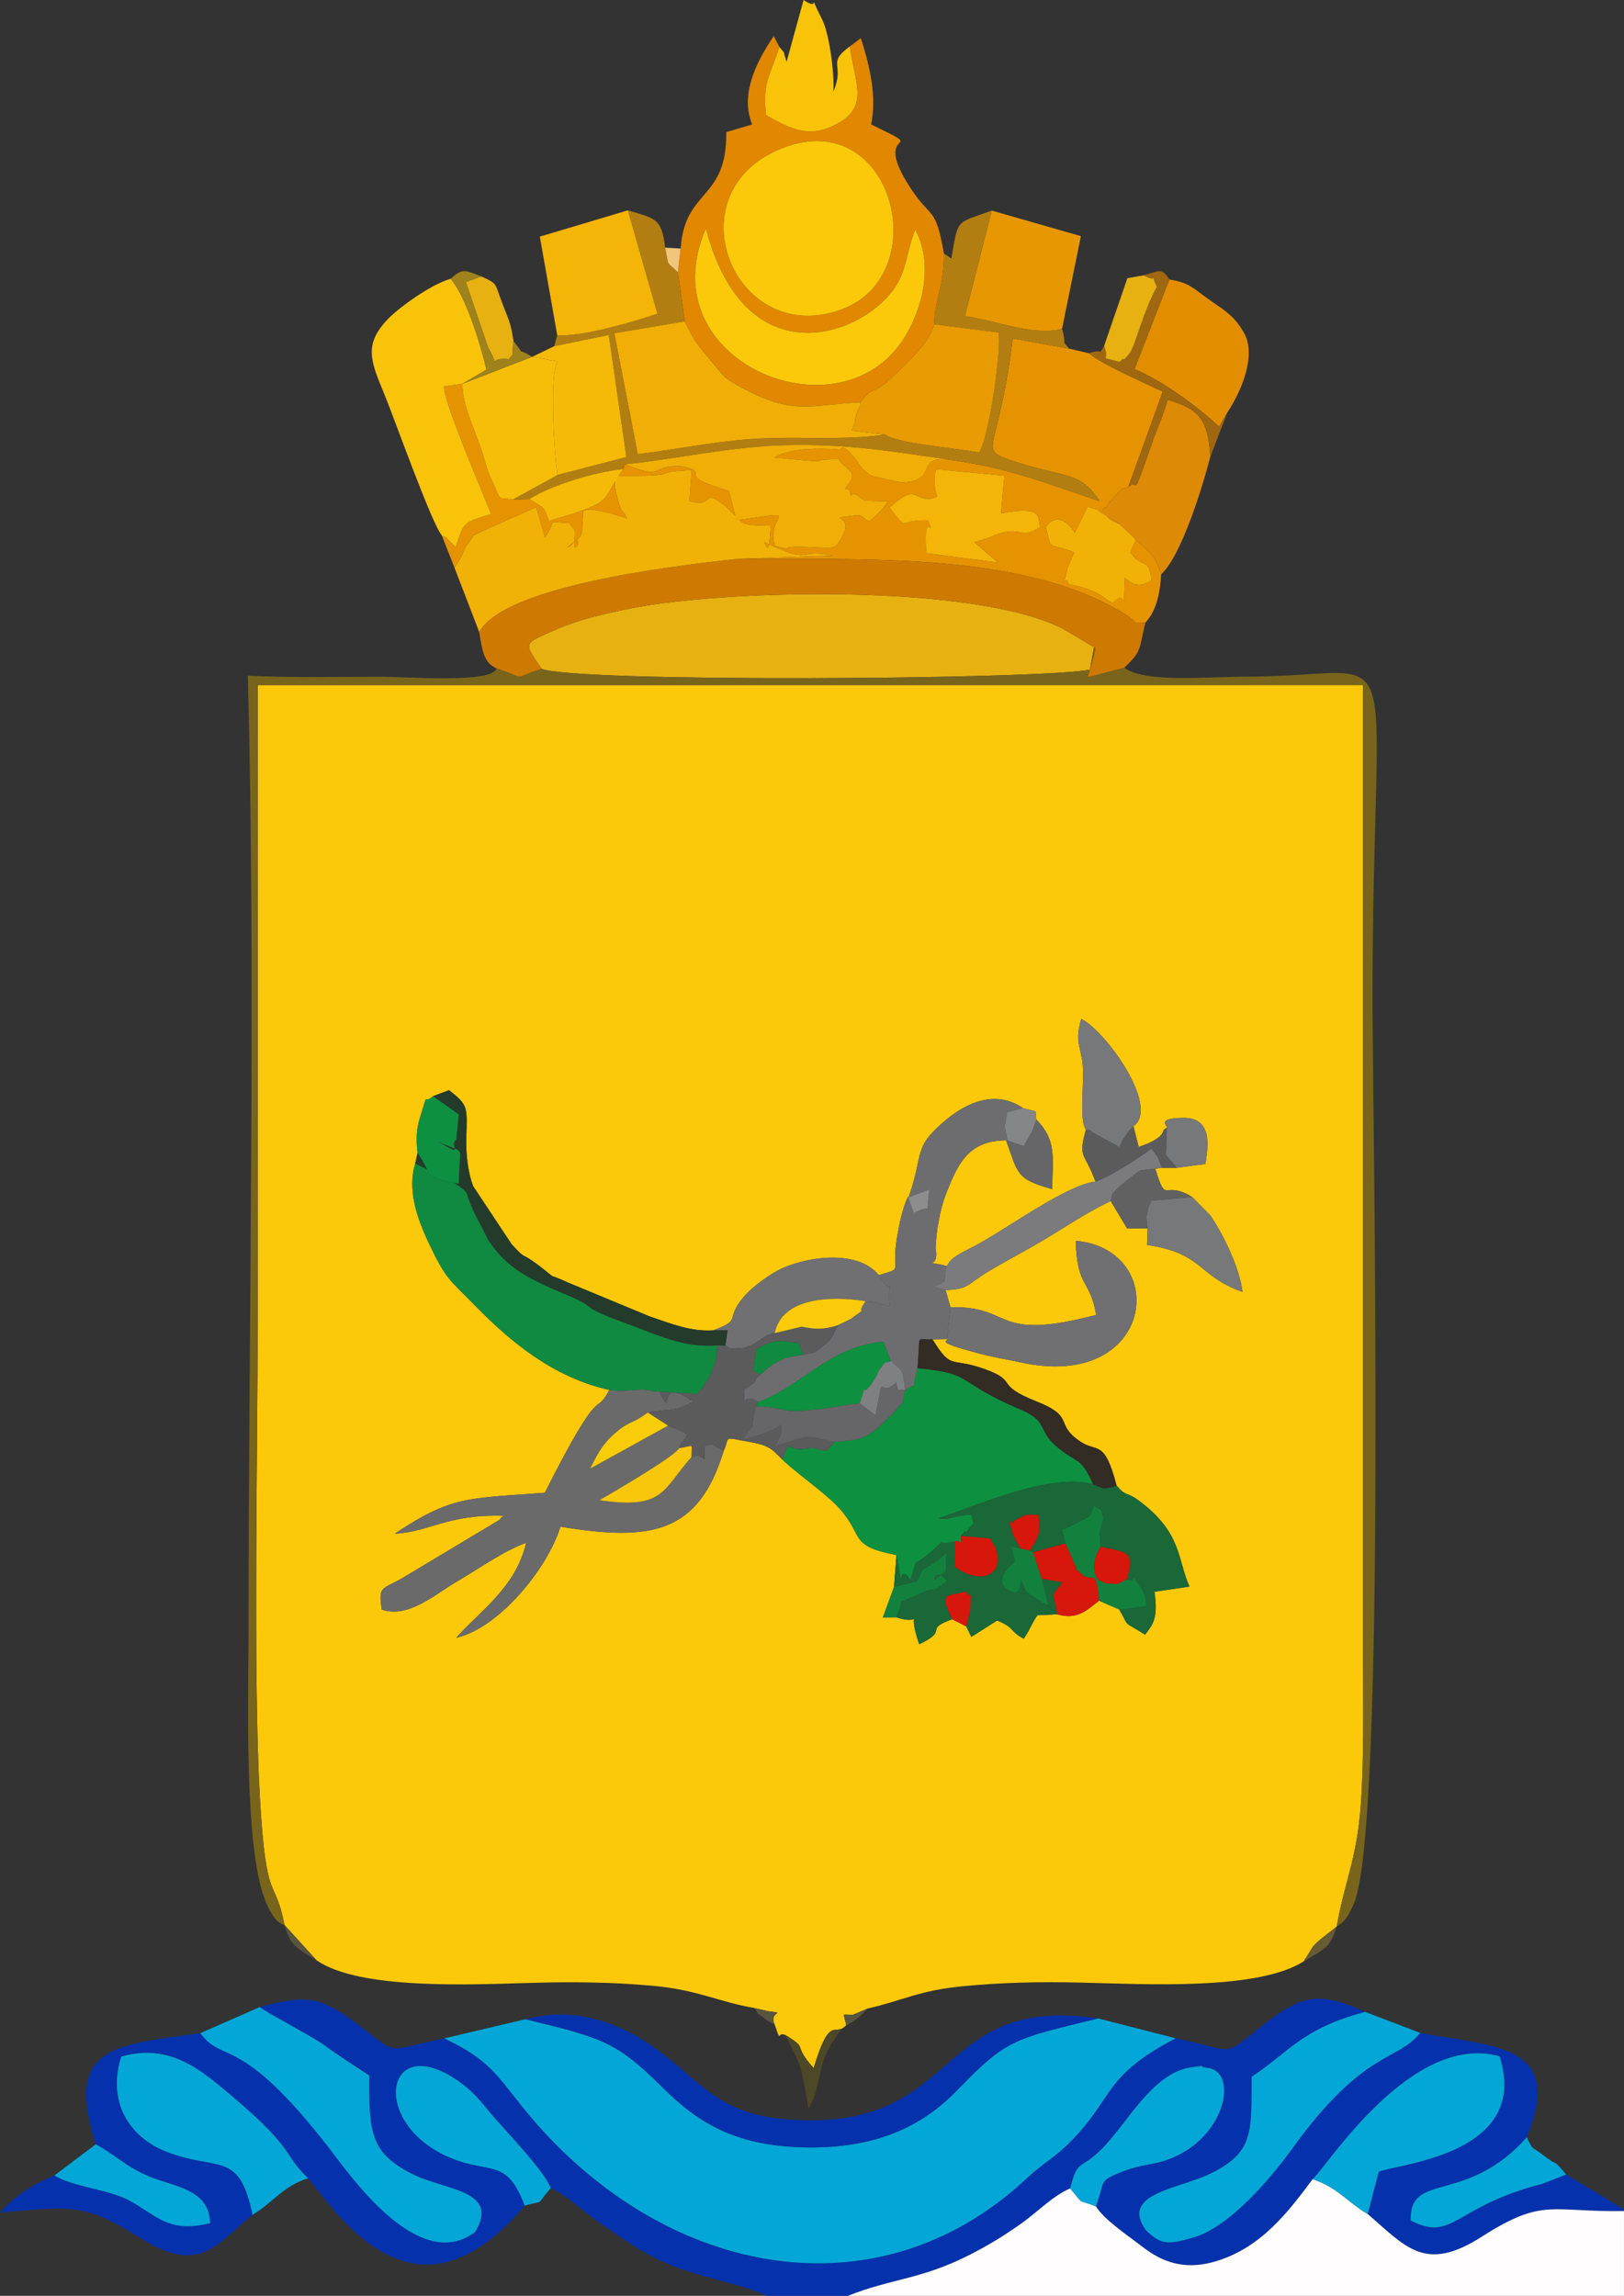 <?xml version="1.0" encoding="UTF-8"?>
<!DOCTYPE svg PUBLIC "-//W3C//DTD SVG 1.1//EN" "http://www.w3.org/Graphics/SVG/1.1/DTD/svg11.dtd">
<!-- Creator: CorelDRAW X5 -->
<svg xmlns="http://www.w3.org/2000/svg" xml:space="preserve" width="89.717mm" height="126.816mm" style="shape-rendering:geometricPrecision; text-rendering:geometricPrecision; image-rendering:optimizeQuality; fill-rule:evenodd; clip-rule:evenodd"
viewBox="0 0 89.959 127.157"
 xmlns:xlink="http://www.w3.org/1999/xlink">
 <rect x="0" y="0" width="89.959" height="127.157" fill="#333333" stroke="none"/>
 <defs>
  <style type="text/css">
   <![CDATA[
    .fil2 {fill:#02A7D7}
    .fil1 {fill:#0631AD}
    .fil7 {fill:#0E9041}
    .fil12 {fill:#108A40}
    .fil33 {fill:#12813D}
    .fil13 {fill:#1A6737}
    .fil28 {fill:#243B2C}
    .fil30 {fill:#322C25}
    .fil40 {fill:#4D4828}
    .fil46 {fill:#59543E}
    .fil26 {fill:#5C5B5C}
    .fil35 {fill:#616161}
    .fil31 {fill:#666567}
    .fil44 {fill:#675C33}
    .fil10 {fill:#6A6A6B}
    .fil16 {fill:#6D6D6F}
    .fil19 {fill:#707072}
    .fil29 {fill:#777879}
    .fil6 {fill:#78651B}
    .fil27 {fill:#7B7B7D}
    .fil41 {fill:#7F8081}
    .fil42 {fill:#848687}
    .fil43 {fill:#8C8D8C}
    .fil32 {fill:#9F670F}
    .fil38 {fill:#9F821B}
    .fil15 {fill:#B27E11}
    .fil8 {fill:#CE7A02}
    .fil34 {fill:#D7170B}
    .fil24 {fill:#DD8A06}
    .fil9 {fill:#E18700}
    .fil21 {fill:#E38D01}
    .fil4 {fill:#E69302}
    .fil22 {fill:#E79702}
    .fil5 {fill:#E7B112}
    .fil18 {fill:#E99B03}
    .fil17 {fill:#F1AE06}
    .fil11 {fill:#F2B106}
    .fil45 {fill:#F2C57D}
    .fil20 {fill:#F4B408}
    .fil25 {fill:#F5BA08}
    .fil23 {fill:#F7BE09}
    .fil37 {fill:#F8C70B}
    .fil14 {fill:#F9C30A}
    .fil39 {fill:#F9CC0A}
    .fil0 {fill:#FBC90A}
    .fil36 {fill:#FBCB0A}
    .fil3 {fill:#FFFDFD}
   ]]>
  </style>
 </defs>
 <g id="Layer_x0020_1">
  <g id="_389637272">
   <path id="_382205096" class="fil0" d="M62.787 62.381l0.289 1.139c0.548,-0.164 1.254,-0.487 1.356,-0.862 0.034,-0.123 0.132,-0.136 0.205,-0.196 0.07,-0.108 -0.653,-0.528 0.916,-0.547 1.8,-0.022 1.274,1.984 1.221,2.552l-1.578 0.211 -0.829 0.002 -0.372 0.047c0.649,2.098 0.401,0.574 2.046,1.571l0.996 1.009c0.743,1.081 1.632,2.931 1.787,4.242 -2.471,-0.853 -2.159,-2.152 -5.286,-2.593l0.032 -0.918 -1.138 -0.005 -0.907 -1.51c-1.605,0.757 -2.857,1.698 -4.485,2.601 -0.686,0.381 -1.694,0.94 -2.266,1.283 -1.269,0.76 -1.058,0.981 -2.396,1.049l0.271 0.944c3.555,-0.074 2.274,1.939 8.073,0.428 -0.35,-2.031 -1.046,-1.422 -1.139,-4.105 5.293,0.471 4.418,8.396 -3.08,6.726 -0.872,-0.194 -1.406,-0.25 -2.41,-0.522 -2.345,-0.635 -1.576,-0.608 -1.632,-0.761l-0.807 0.014c1.099,1.771 0.95,0.936 2.956,1.672 1.826,0.671 0.428,0.827 2.803,1.767 2.198,0.871 0.949,1.227 2.431,2.224 0.94,0.632 1.334,-0.158 2.007,2.439 0.582,0.68 0.487,0.262 1.318,0.895 2.3,1.752 2.046,3.162 2.718,4.698l-1.937 0.288c0.218,1.465 -0.09,1.818 -0.52,2.376 -1.304,-0.832 -0.807,-0.304 -1.43,-1.395l-1.118 -0.487c-0.701,0.533 -1.19,1.073 -2.321,0.754l-1.096 0.053c-0.357,0.521 -0.348,0.691 -0.756,1.297 -0.822,-0.433 -0.46,-0.596 -1.475,-1.007l-1.427 0.907 -0.285 -0.583 -0.777 -0.394c-1.656,0.602 -0.101,0.566 -1.827,1.386 -0.807,-2.349 0.475,-0.938 -1.283,-1.496l-0.732 0.013 0.619 -1.694 0.137 -1.765c-2.673,-0.517 -1.769,-1.015 -3.134,-2.553 -0.767,-0.864 -2.31,-1.895 -3.195,-2.741 -0.525,-0.517 -0.673,-0.77 -1.739,-0.958 -1.626,-0.286 -1.127,-0.351 -1.503,0.48 -1.384,4.542 -3.963,5.047 -9.045,4.199 -0.691,2.285 -3.4,5.629 -5.77,6.153 1.327,-1.491 3.296,-2.783 3.873,-5.26 -1.235,0.439 -2.678,1.474 -3.857,2.159 -1.159,0.674 -2.672,2.051 -4.144,1.541 -0.184,-1.323 -0.011,-1.083 1.121,-1.731l5.421 -3.249c0.039,-0.132 0.147,-0.136 0.214,-0.21 -3.107,-0.108 -4.088,0.886 -6.03,0.987 3.156,-2.107 4.046,-1.949 8.309,-2.266 3.236,-6.419 2.731,-4.1 3.574,-5.696 -3.074,-0.681 -5.45,-2.636 -7.442,-4.677 -1.453,-1.489 -1.574,-1.386 -2.561,-3.461 -0.655,-1.377 -1.2,-2.968 -0.748,-4.404l0.127 -0.59c-0.097,-0.855 -0.042,-1.368 0.128,-1.927 0.513,-1.687 0.165,-0.681 0.72,-1.208l0.896 -0.333c1.068,0.833 1.005,0.925 0.956,2.625 -0.024,0.818 0.063,1.852 0.379,2.691l2.124 3.204c0.891,0.981 0.415,0.348 1.554,1.222 1.202,0.922 0.17,0.263 1.565,0.907l4.531 1.879c1.226,0.415 2.268,0.848 3.513,0.774 1.703,-0.624 0.57,-0.578 1.769,-1.933 0.418,-0.472 1.406,-1.216 2.087,-1.515 1.644,-0.721 4.244,-0.955 5.329,0.389 1.424,-0.449 0.657,-0.026 1.008,-2.088 0.125,-0.736 0.307,-1.635 0.608,-2.254l0.032 0.032c0.874,-2.443 0.176,-2.714 2.083,-4.298 1.144,-0.95 2.735,-1.68 4.261,-0.642l0.689 0.175 0.045 0.457c1.108,1.128 0.916,2.035 0.873,3.849 -2.012,-0.546 -1.89,-0.867 -2.556,-2.72l0.08 0.021c-1.997,-0.015 -2.634,1.096 -3.228,2.535 -0.373,0.904 -0.473,1.32 -0.648,2.324 -0.023,0.133 -0.121,1.061 -0.098,1.174 0.243,1.19 -0.971,0.529 0.633,0.934 0.213,-0.536 0.893,-0.759 1.827,-1.279 1.69,-0.943 4.857,-3.236 6.39,-3.401 -0.588,-1.655 -0.98,-1.231 -0.53,-2.874 -0.341,-0.495 -0.146,-2.157 -0.153,-3.165 -0.009,-1.396 -0.531,-1.519 -0.103,-2.97 1.306,0.62 4.387,4.842 2.895,5.947zm-47.032 44.233l1.789 1.966c2.399,1.633 8.471,1.34 11.928,1.242 2.294,-0.065 4.396,-0.042 6.686,0.162 2.467,0.219 3.71,0.906 5.557,1.216l0.86 0.198c1.06,0.125 -0.021,-0.013 0.34,0.737 0.375,1.093 0.116,0.385 0.566,0.563 1.389,0.841 0.346,0.457 1.59,1.846 0.813,-2.685 1.088,-1.95 1.584,-2.195l0.221 -0.175c-0.136,-0.731 -0.32,-0.584 0.37,-0.584l0.822 -0.348c1.886,-0.423 2.806,-0.989 5.183,-1.224 2.244,-0.222 4.391,-0.265 6.642,-0.21 3.582,0.088 9.81,0.437 12.326,-1.179l0.512 -0.82c0.07,-0.085 0.301,-0.295 0.375,-0.367l0.935 -0.734c0.511,-2.823 1.209,-3.864 1.386,-7.484 0.142,-2.91 0.072,-5.933 0.072,-8.855l0 -52.43 -61.223 0.005c0,11.698 -0,23.395 0,35.093 0,6.922 -0.258,20.001 0.121,26.535 0.353,6.088 0.824,4.273 1.36,7.041z"/>
   <path id="_382205264" class="fil1" d="M14.377 111.165l0.552 0.345c4.404,2.473 1.526,0.862 5.527,3.44 -0.029,3.207 0.094,4.288 2.346,5.441 1.831,0.938 4.921,0.891 3.52,3.222 -3.153,2.396 -6.991,-3.226 -8.105,-4.659 -4.973,-6.395 -5.845,-4.606 -7.119,-6.348 -4.876,0.681 -7.517,0.752 -5.792,6.156 1.353,0.753 1.848,1.461 3.658,2.033 1.429,0.451 2.605,0.791 2.679,2.328 -2.288,0.592 -2.918,-0.398 -4.483,-1.248 -1.138,-0.619 -3.203,-0.772 -4.145,-1.389 -1.243,0.524 -2.21,1.145 -3.015,2.06 4.162,-0.384 4.755,-0.469 7.862,1.462 3.194,1.985 4.136,0.31 6.126,-1.34 -0.741,-3.635 -1.926,-2.363 -4.811,-3.512 -1.969,-0.783 -3.262,-2.687 -2.462,-5.251 2.726,-0.781 4.484,0.792 6.179,2.228 3.535,2.993 2.779,3.2 4.176,4.513 1.282,1.598 2.941,3.96 5.459,4.637 2.847,0.765 5.343,-1.673 6.533,-3.121 -1.042,-2.825 -2.026,-1.611 -4.499,-2.826 -4.007,-1.97 -3.162,-6.694 0.643,-4.198 0.971,0.637 1.402,1.228 1.979,1.919 0.741,0.888 2.932,3.116 3.321,4.129 0.786,0.319 1.896,1.371 2.683,1.907 0.942,0.642 1.685,1.205 2.786,1.803 2.305,1.252 4.488,1.369 6.541,2.26l4.45 0c2.425,-0.969 4.062,-0.901 6.755,-2.277 1.058,-0.541 1.85,-1.023 2.861,-1.738 0.901,-0.637 1.696,-1.496 2.695,-1.936 0.431,-1.665 0.539,-0.989 1.711,-2.144 1.467,-1.445 2.849,-4.286 5.024,-4.569 1.118,-0.145 0.157,-0.042 0.868,0.034 1.648,0.176 1.112,3.524 -1.68,4.867 -1.185,0.57 -1.764,0.389 -3.004,0.872 -1.404,0.547 -0.952,0.504 -1.49,1.934 0.493,0.771 1.73,1.582 2.598,2.252 1.012,0.78 2.211,1.288 3.883,0.835 2.654,-0.719 4.218,-2.844 5.526,-4.595 0.871,-0.803 5.484,-8.15 10.352,-6.804 1.725,5.42 -5.522,5.938 -6.691,6.392l-0.611 2.347c2.12,1.81 3.159,3.274 6.317,1.254 3.41,-2.181 3.813,-1.353 7.879,-1.421l0 -0.095 -3.204 -1.929 -1.309 0.511c-4.949,1.27 -4.924,3.252 -7.302,2.043 -0.091,-2.744 3.078,-0.844 6.422,-4.608 2.203,-5.246 -1.962,-5.022 -5.895,-5.788 -1.332,1.624 -3.131,0.913 -7.105,6.428 -1.128,1.566 -3.439,4.306 -5.423,4.89 -1.456,0.429 -1.825,0.428 -2.675,-0.397 -1.466,-2.077 1.932,-2.269 3.726,-3.199 2.218,-1.15 2.133,-2.17 2.137,-5.297 2.096,-1.367 2.746,-2.647 6.288,-3.591 -2.544,-1.134 -3.474,-0.963 -5.625,0.712 -2.395,1.865 -1.395,1.485 -4.873,0.751 -4.09,2.143 -3.352,3.259 -5.904,5.811 -0.792,0.792 -1.497,1.151 -2.321,1.926 -8.416,7.912 -20.44,5.41 -27.943,-3.915 -1.416,-1.76 -1.88,-2.656 -4.345,-3.815 -3.472,0.728 -2.463,0.962 -4.834,-0.806 -1.984,-1.479 -2.739,-1.651 -5.398,-0.927z"/>
   <path id="_387218032" class="fil2" d="M24.609 112.898c2.465,1.16 2.929,2.055 4.345,3.815 7.503,9.325 19.527,11.827 27.943,3.915 0.825,-0.775 1.529,-1.134 2.321,-1.926 2.551,-2.551 1.814,-3.667 5.904,-5.811l-4.298 -1.099c-4.592,1.138 -5.008,1.076 -7.762,3.936 -1.776,1.844 -4.165,3.186 -8.041,3.208 -4.174,0.023 -6.316,-1.337 -8.286,-3.288 -2.566,-2.543 -3.268,-2.756 -7.627,-3.812l-4.5 1.062z"/>
   <path id="_382207544" class="fil3" d="M60.706 122.201c-1.128,-0.447 -0.589,-0.013 -1.429,-0.994 -0.999,0.44 -1.794,1.299 -2.695,1.936 -1.011,0.715 -1.803,1.197 -2.861,1.738 -2.693,1.376 -4.33,1.308 -6.755,2.277l42.992 0 0 -4.697c-4.065,0.068 -4.469,-0.76 -7.879,1.421 -3.158,2.02 -4.198,0.555 -6.317,-1.254 -1.145,-0.682 -1.657,-1.47 -3.05,-1.934 -1.308,1.751 -2.871,3.876 -5.526,4.595 -1.672,0.453 -2.871,-0.055 -3.883,-0.835 -0.869,-0.67 -2.105,-1.481 -2.598,-2.252z"/>
   <path id="_382207664" class="fil4" d="M51.88 25.993l3.766 0.354c0.015,0.095 -0.023,0.142 -0.028,0.288l-0.164 1.799c2.449,-0.495 2.007,0.334 2.183,0.741 -1.162,0.785 -0.958,-0.125 -2.547,0.467 -0.07,0.026 -0.164,0.083 -0.235,0.11l-0.874 0.284 1.312 1.121 -3.981 -0.52c-0.209,-2.788 0.614,-0.53 0.094,-1.818 -1.833,-0.063 -0.965,0.748 -2.122,-0.706 1.647,-1.55 1.315,-0.089 2.635,-0.607 -0.147,-0.454 -0.256,-1.106 -0.038,-1.514zm0.66 -0.538c-1.946,-0.192 -0.43,1.178 -2.616,1.265 -0.03,0.001 -1.654,-0.359 -1.71,-0.391l-0.343 -0.27c-0.053,-0.047 -0.113,-0.128 -0.167,-0.181 -0,-0 -0.939,-1.445 -1.142,-0.98 -0.035,0.079 -0.194,-0.023 -0.242,-0.024 -1.041,-0.036 -2.437,-0.082 -3.434,0.459 3.971,0.393 1.35,0.098 3.565,0.104 0.555,0.732 1.186,0.696 0.352,1.618 0.088,0.041 0.225,0.012 0.26,0.13 0.192,0.644 -0.051,-0.054 0.457,0.27l0.401 0.284 1.298 0.021c-1.511,1.894 -0.989,0.69 -1.816,0.789 -1.792,0.214 -0.169,-0.052 -0.656,0.958 -0.552,1.145 -0.429,0.789 -2.496,0.778 -1.476,-0.008 0.311,0.337 -1.336,-0.051 -0.537,-1.816 1.809,-1.972 -2.122,-1.415l-0.415 -1.637c-3.152,-0.892 -0.914,-0.944 -2.52,-1.348 -1.996,-0.14 -0.89,0.825 -3.248,-0.117l-0.073 0.256c-1.268,1.747 -0.523,1.716 -2.925,2.516 -0.354,0.118 -0.837,0.226 -1.188,0.37 -0.379,-0.923 -0.2,-0.636 -1.098,-1.222l-0.914 0.028c-0.946,-0.176 -0.563,0.214 -1.172,-1.087 -0.37,-0.792 -0.35,-1.088 -0.641,-1.877 -0.574,-1.557 -0.948,-2.317 -0.986,-3.444l-1.018 0.137c-0.058,0.797 2.292,6.264 2.616,7.076 -1.447,0.448 -1.522,0.379 -1.961,1.831l-0.483 -0.465c-0.035,-0.151 -0.22,-0.1 -0.298,-0.188l0.702 1.78c0.598,-0.802 0.415,-0.877 0.719,-1.284 0.532,-0.712 0.077,-0.337 1.013,-0.816l2.796 -1.24 0.481 1.688c0.74,-1.094 -0.017,-0.858 1.342,-0.812 0.252,0.405 0.375,0.22 0.3,0.924 -0.128,1.197 0.682,-0.601 -0.255,0.359 -0.013,0.014 -0.096,0.066 -0.15,0.063 1.047,-0.785 0.746,-0.541 0.887,-1.84 0.004,-0.001 -0.372,-0.688 2.437,0.246 -0.368,-0.736 -0.219,-0.012 -0.525,-1.044l-0.148 -0.668c-0.001,-0.007 -0.014,-0.54 0.004,-0.657 4.146,0.044 1.583,-0.191 4.241,-0.31l-0.13 1.715c1.501,0.412 0.598,-0.83 2.004,0.284 0.048,0.038 0.116,0.127 0.165,0.169 0.973,0.845 0.439,0.869 2.349,0.911 -0.074,0.5 -0.072,1.832 -0.357,0.905 2.736,1.328 1.72,0.323 3.799,0.751l-5.222 0.174c6.74,0.08 15.819,-0.45 21.449,3.106 0.886,0.56 0.12,0.446 1.074,0.431 0.647,-0.663 0.821,-1.738 0.877,-2.674 -0.4,-1.235 -0.676,-1.178 -1.409,-1.928l-0.301 0.714c0.684,0.936 1.051,0.23 1.174,1.55 -0.887,0.571 -1.353,-0.048 -1.473,-0.142 -0.107,2.394 0.083,0.448 -0.651,1.401 -0.735,-0.365 -0.569,-0.539 -1.846,-0.913 -0.09,-0.026 -0.232,-0.051 -0.307,-0.07 -0.078,-0.02 -0.215,-0.036 -0.321,-0.064 -0.185,-0.81 -0.485,0.974 -0.051,-0.919l0.372 -0.847c-1.558,-0.618 -1.215,0.044 -1.576,-1.415 0.008,-0.004 0.671,-1.082 1.607,0.32 0.042,-0.067 0.09,-0.26 0.105,-0.213l0.602 -1.222c1.476,0.453 0.012,-0.068 0.986,0.491 0.282,0.162 0.063,0.19 0.784,0.475 -0.268,-0.216 -0.709,-0.413 -1.061,-0.562 0.086,-0.119 0.205,-0.428 0.266,-0.35 0.056,0.073 0.178,-0.242 0.254,-0.323 1.155,-1.232 0.512,-0.496 1.031,-0.842l1.903 -5.263c-1.094,-0.521 -3.358,-1.499 -4.088,-2.123l-1.088 -0.251 -3.14 -0.566c-0.778,6.604 -2.142,6.083 0.239,6.857 2.707,0.881 3.469,0.47 4.576,2.154 -3.166,-1.076 -5.126,-1.859 -8.368,-2.304z"/>
   <path id="_382204712" class="fil5" d="M30.001 37.042c1.826,0.767 27.694,0.601 30.376,0.046l0.223 -1.24 -1.717 -1.024c-4.953,-2.531 -18.966,-2.19 -24.237,-1.07 -1.202,0.255 -2.564,0.557 -3.805,1.096 -1.914,0.831 -1.839,0.7 -0.84,2.192z"/>
   <path id="_382206824" class="fil6" d="M30.001 37.042c-1.844,0.587 -0.597,0.586 -2.496,-0.021 -0.234,0.838 -4.829,0.46 -6.523,0.46 -2.416,0 -4.841,0.062 -7.253,-0.06 0.445,16.518 0.038,36.202 0.037,53.303 -0,3.09 -0.254,11.469 0.895,14.446 0.558,1.445 1.017,1.39 1.094,1.444 -0.536,-2.768 -1.007,-0.953 -1.36,-7.041 -0.379,-6.535 -0.121,-19.613 -0.121,-26.535 -0,-11.698 0,-23.395 0,-35.093l61.223 -0.005 -0 52.43c0,2.921 0.07,5.945 -0.072,8.855 -0.176,3.621 -0.875,4.661 -1.386,7.484 0.284,-0.216 0.5,-0.235 0.952,-1.264 1.823,-4.15 1.038,-43.79 1.038,-50.094 0,-21.292 2.219,-17.875 -6.941,-17.875 -2.245,0 -5.7,0.36 -6.806,-0.495l-2.036 0.523c0.035,-0.104 0.316,-1.02 0.359,-1.229 0.141,-0.685 0.026,-0.315 -0.007,-0.428l-0.223 1.24c-2.682,0.556 -28.549,0.722 -30.376,-0.046z"/>
   <path id="_382206728" class="fil7" d="M50.137 76.999c-0.274,1.134 0.183,0.255 -0.627,1.23 -0.037,0.045 -0.806,0.796 -0.893,0.866 -0.932,0.751 -1.302,0.638 -2.423,0.77 -0.612,0.911 -0.566,0.204 -1.493,0.363 -1.275,0.219 -0.812,-0.701 -1.37,0.605 0.885,0.846 2.428,1.876 3.195,2.741 1.365,1.539 0.461,2.036 3.134,2.553 0.474,2.688 -0.025,0.231 0.767,1.368 0.563,-1.586 -0.092,-0.513 0.97,-1.395 1.417,-1.177 0.144,-0.402 1.504,-0.727 0.423,-0.123 0.33,0.483 0.336,-0.298 0.086,-0.082 0.217,-0.322 0.257,-0.247 0.036,0.069 0.184,-0.183 0.23,-0.234 0.04,-0.046 0.151,-0.165 0.193,-0.214l-0.114 -0.487c-0.792,0.002 -1.316,0.345 -1.821,0.195 1.971,-0.612 6.099,-2.547 8.567,-1.881 -0.668,-1.572 -0.948,-1.149 -2.059,-2.122 -1.016,-0.89 -0.431,-1.361 -1.901,-1.988 -3.828,-1.63 -2.546,-2.013 -5.769,-2.317 -0.359,1.322 0.08,0.695 -0.682,1.219z"/>
   <path id="_382206464" class="fil8" d="M26.543 35.001c0.195,1.161 0.282,1.707 0.962,2.02 1.899,0.607 0.652,0.608 2.496,0.021 -1,-1.492 -1.074,-1.361 0.84,-2.192 1.241,-0.539 2.603,-0.841 3.805,-1.096 5.271,-1.12 19.284,-1.461 24.237,1.07l1.717 1.024c0.033,0.113 0.149,-0.256 0.007,0.428 -0.043,0.209 -0.324,1.124 -0.359,1.229l2.036 -0.523c0.978,-0.945 0.793,-0.976 1.162,-2.498 -0.954,0.015 -0.188,0.129 -1.074,-0.431 -5.63,-3.557 -14.709,-3.027 -21.449,-3.106 -4.151,0.445 -13.005,1.568 -14.379,4.055z"/>
   <path id="_382207688" class="fil9" d="M50.695 12.709c1.094,2.027 0.329,4.628 -0.728,6.187 -3.661,5.405 -14.045,1.075 -10.866,-6.246 2.017,7.711 7.697,6.249 9.949,3.908 1.228,-1.276 1.022,-2.185 1.645,-3.85zm-7.37 -4.501c6.174,-2.435 8.567,7.131 3.165,8.976 -5.892,2.012 -9.28,-6.564 -3.165,-8.976zm-5.622 5.558l-0.151 1.324 0.374 2.707c0.433,0.853 0.531,1.108 1.288,1.988 0.948,1.102 0.768,1.113 2.1,1.804 2.7,1.402 3.576,0.832 6.337,0.692 0.73,-0.878 0.549,-0.431 1.442,-1.085l1.083 -1.034c0.676,-0.721 1.228,-1.184 1.583,-2.196 -0.015,-1.34 0.554,-2.102 0.524,-3.942 -0.47,-2.684 -0.69,-1.818 -1.879,-3.658 -2.276,-3.523 1.367,-1.768 -2.152,-3.476 0.322,-1.504 -0.055,-3.186 -0.566,-4.779l-0.613 0.461c0.288,2.092 1.167,3.442 -0.961,4.416 -1.37,0.627 -2.335,0.15 -3.678,-0.613 -0.193,-1.872 0.204,-2.108 0.74,-3.774l-0.314 -0.605c-1.034,1.525 -1.854,3.28 -1.196,4.894l-1.434 0.428c0.045,3.817 -2.304,3.111 -2.526,6.448z"/>
   <path id="_382207112" class="fil10" d="M40.089 80.355c-0.824,-0.401 -0.303,-0.355 -1.066,-0.299 -0.004,1.46 0.161,0.311 -0.72,0.647 -1.595,1.775 -1.481,2.931 -5.097,2.386 0.453,-0.26 4.211,-2.431 4.404,-2.877 0.233,-0.748 1.082,-0.635 -0.604,-1.251l-4.317 2.381c0.379,-0.735 0.629,-1.302 1.365,-1.948 0.835,-0.733 0.869,-0.446 1.829,-1.159 1.206,-0.228 1.409,-0.009 2.509,-0.598 -2.168,-1.598 -0.973,1.191 -1.844,-0.506 -0.069,-0.135 -0.242,-0.024 -0.354,-0.07 -0.759,-0.227 -1.267,0.058 -2.441,-0.079 -0.843,1.596 -0.338,-0.723 -3.574,5.696 -4.263,0.318 -5.152,0.159 -8.309,2.266 1.942,-0.101 2.923,-1.094 6.03,-0.987 -0.067,0.074 -0.176,0.078 -0.214,0.21l-5.421 3.249c-1.132,0.648 -1.305,0.408 -1.121,1.731 1.472,0.51 2.986,-0.867 4.144,-1.541 1.179,-0.686 2.622,-1.72 3.857,-2.159 -0.577,2.477 -2.545,3.77 -3.873,5.26 2.371,-0.524 5.08,-3.868 5.77,-6.153 5.082,0.848 7.66,0.343 9.045,-4.199z"/>
   <path id="_382206704" class="fil0" d="M43.325 8.208c-6.115,2.412 -2.727,10.988 3.165,8.976 5.402,-1.845 3.009,-11.411 -3.165,-8.976z"/>
   <path id="_382205744" class="fil11" d="M25.171 31.428l1.373 3.573c1.373,-2.488 10.228,-3.611 14.379,-4.055l5.222 -0.174c-2.079,-0.428 -1.063,0.577 -3.799,-0.751 0.285,0.926 0.283,-0.405 0.357,-0.905 -1.91,-0.042 -1.376,-0.066 -2.349,-0.911 -0.049,-0.042 -0.117,-0.131 -0.165,-0.169 -1.407,-1.114 -0.503,0.128 -2.004,-0.284l0.13 -1.715c-2.658,0.119 -0.095,0.354 -4.241,0.31 -0.019,0.116 -0.006,0.649 -0.004,0.657l0.148 0.668c0.306,1.032 0.157,0.308 0.525,1.044 -2.809,-0.934 -2.433,-0.247 -2.437,-0.246 -0.141,1.299 0.16,1.055 -0.887,1.84 0.054,0.003 0.136,-0.049 0.15,-0.063 0.937,-0.96 0.127,0.838 0.255,-0.359 0.075,-0.704 -0.048,-0.519 -0.3,-0.924 -1.359,-0.046 -0.602,-0.282 -1.342,0.812l-0.481 -1.688 -2.796 1.24c-0.936,0.48 -0.481,0.105 -1.013,0.816 -0.304,0.407 -0.121,0.482 -0.719,1.284z"/>
   <path id="_382205072" class="fil12" d="M33.753 76.981c1.174,0.137 1.682,-0.148 2.441,0.079l2.474 0.143c0.067,-0.101 0.163,-0.339 0.194,-0.28 0.03,0.057 0.145,-0.194 0.185,-0.264 0.282,-0.497 0.206,-0.252 0.42,-0.811 0.266,-0.692 0.195,-0.686 0.272,-1.335 -1.916,0.159 -3.423,-0.631 -5.141,-1.252 -2.663,-0.961 -1.388,-0.786 -3.073,-1.489 -2.155,-0.9 -3.433,-1.492 -4.471,-3.095l-0.8 -1.55c-0.64,-1.418 -0.112,-0.888 -1.05,-1.601l-2.202 -1.087c-0.452,1.436 0.093,3.027 0.748,4.404 0.987,2.075 1.108,1.972 2.561,3.461 1.992,2.041 4.368,3.996 7.442,4.677z"/>
   <path id="_382205768" class="fil13" d="M53.236 85.075l1.6 0.135c1.203,1.71 -0.264,2.822 -1.949,1.557l0.012 -1.394c-1.36,0.324 -0.087,-0.45 -1.504,0.727 -1.062,0.882 -0.407,-0.191 -0.97,1.395 -0.792,-1.136 -0.293,1.32 -0.767,-1.368l-0.137 1.765 1.284 -0.312c0.436,-1.02 0.111,-0.406 1.194,-1.204 0.061,-0.045 0.346,-0.32 0.423,-0.41 -0.138,1.475 0.276,0.758 -0.686,1.572 0.083,-0.331 0.123,-0.551 0.726,0.002 -1.284,1.011 -0.09,0.064 -1.612,0.766 -1.438,0.664 -0.616,0.015 -1.216,1.266 1.758,0.558 0.476,-0.853 1.283,1.496 1.726,-0.82 0.17,-0.784 1.827,-1.386 -0.633,-1.407 -0.538,-1.25 0.779,-1.527 0.258,0.564 0.266,-0.432 0.221,1.029 -0.001,0.024 -0.218,0.868 -0.224,0.893l0.285 0.583 1.427 -0.907c1.014,0.411 0.653,0.574 1.475,1.007 0.407,-0.606 0.398,-0.776 0.756,-1.297l1.096 -0.053c-0.186,-1.472 -0.48,-0.724 0.303,-1.776l-1.161 -0.198 0.37 1.467c-0.151,-0.067 -0.309,-0.13 -0.443,-0.221 -1.033,-0.701 -0.593,-0.268 -1.097,-1.198 -0.012,0.062 0.076,1.044 -0.66,0.586 -0.994,-0.618 0.318,-1.528 0.331,-1.575 0.019,-0.068 -0.181,-0.831 -0.224,-0.857l0.545 0.114c-0.004,-0.006 -0.404,-0.726 -0.415,-0.767 -0.404,-1.505 -0.054,-0.264 0.095,-0.781 0.76,-0.356 0.422,-0.316 1.311,-0.305 0.131,0.959 0.025,1.226 -0.466,1.981l0.169 0.092 1.8 -0.489 -0.186 -0.775c0.118,-0.054 0.267,-0.086 0.367,-0.129l1.112 -0.577c0.07,-0.06 0.274,-0.59 0.287,-0.619 0.409,0.357 0.332,-0.045 0.523,0.708l-0.147 0.555c-0.187,0.728 -0.052,-0.214 -0.021,1.026 1.632,0.286 1.916,0.373 1.447,1.814 0.798,0.197 -0.027,-0.678 0.855,0.538 0.182,0.25 0.173,0.476 0.264,0.928l-1.521 0.189c0.623,1.091 0.126,0.563 1.43,1.395 0.43,-0.558 0.738,-0.911 0.52,-2.376l1.937 -0.288c-0.672,-1.536 -0.418,-2.946 -2.718,-4.698 -0.831,-0.633 -0.736,-0.215 -1.318,-0.895 -0.06,0.025 -0.257,0.147 -0.737,0.144 -0.068,-0 -0.458,-0.17 -0.565,-0.219 -2.468,-0.666 -6.596,1.27 -8.567,1.881 0.505,0.15 1.029,-0.193 1.821,-0.195l0.114 0.487c-0.042,0.049 -0.153,0.169 -0.193,0.214 -0.045,0.052 -0.193,0.304 -0.23,0.234 -0.04,-0.075 -0.171,0.165 -0.257,0.247z"/>
   <path id="_389834240" class="fil2" d="M11.097 112.607c1.275,1.742 2.147,-0.048 7.119,6.348 1.114,1.433 4.952,7.056 8.105,4.659 1.401,-2.332 -1.689,-2.284 -3.52,-3.222 -2.251,-1.154 -2.374,-2.235 -2.346,-5.441 -4.001,-2.578 -1.123,-0.967 -5.527,-3.44l-0.552 -0.345 -3.28 1.442z"/>
   <path id="_389834048" class="fil2" d="M78.671 112.594l-3.051 -1.165c-3.543,0.944 -4.193,2.223 -6.288,3.591 -0.004,3.128 0.081,4.148 -2.137,5.297 -1.794,0.93 -5.192,1.123 -3.726,3.199 0.85,0.824 1.219,0.825 2.675,0.397 1.983,-0.584 4.294,-3.324 5.423,-4.89 3.975,-5.516 5.774,-4.804 7.105,-6.428z"/>
   <path id="_389831936" class="fil14" d="M24.468 29.648c0.078,0.088 0.262,0.037 0.298,0.188l0.483 0.465c0.439,-1.452 0.514,-1.383 1.961,-1.831 -0.324,-0.812 -2.674,-6.279 -2.616,-7.076l1.018 -0.137 1.336 -0.782c-0.296,-1.261 -1.104,-4.019 -1.986,-5.035 -1.114,0.321 -2.859,1.592 -3.466,2.223 -1.347,1.4 -0.984,2.292 -0.218,4.14 0.567,1.368 2.609,7.138 3.19,7.844z"/>
   <path id="_389833232" class="fil15" d="M30.867 18.565l-0.167 0.609 3.018 -0.619 0.974 6.759 -3.805 0.989 -2.478 1.363 0.914 -0.028c1.254,-0.781 3.556,-1.486 5.212,-1.664l0.073 -0.256c3.027,-0.32 5.899,-0.997 8.997,-1.064 3.423,-0.073 5.881,0.364 8.932,0.801 3.243,0.444 5.202,1.227 8.368,2.304 -1.107,-1.684 -1.869,-1.273 -4.576,-2.154 -2.381,-0.775 -1.017,-0.254 -0.239,-6.857l3.14 0.566c-0.495,-0.561 -0.105,-0.056 -0.401,-1.102 -1.587,0.415 -3.673,-0.464 -5.38,-0.707l1.487 -5.841c-2.031,0.741 -1.843,0.398 -2.238,2.661l-0.418 -0.3c0.03,1.839 -0.539,2.601 -0.524,3.942l3.535 0.447c0.23,0.717 -0.509,5.86 -1.061,6.661 -1.086,-0.254 -4.506,-0.479 -5.214,-1.007 -2.395,0.356 -5.041,0.063 -7.524,0.254 -2.129,0.164 -4.124,0.577 -6.166,0.831l-1.296 -6.697 3.894 -0.659 -0.374 -2.707c-0.685,-0.708 -0.474,-0.202 -0.71,-1.374 -0.162,-1.66 -0.62,-1.63 -2.063,-2.067l1.639 5.725c-1.333,0.463 -4.295,1.31 -5.55,1.191z"/>
   <path id="_389832032" class="fil16" d="M50.328 66.315l1.159 -0.436c-0.279,1.719 0.302,0.663 -0.878,1.312l-0.313 -0.908c-0.301,0.619 -0.483,1.518 -0.608,2.254 -0.351,2.062 0.416,1.639 -1.008,2.088 0.125,0.196 0.355,0.643 0.602,0.646 -0.178,1.684 0.544,0.944 -1.337,0.795 -0.685,0.999 0.403,0.07 -0.801,0.971 -0.029,0.022 -0.731,0.36 -0.772,0.373 -0.793,0.251 -1.316,0.205 -1.953,0.067l2.029 -0.1c-0.474,0.793 -0.235,0.674 -0.937,1.243 -0.555,0.449 -0.446,0.24 -0.987,0.412 -1.005,0.125 -1.505,0.256 -2.403,1.108 -0.11,0.082 -0.217,0.133 -0.269,0.311 -0.045,0.153 -0.501,0.435 -0.61,0.478 -0.022,1.323 -0.194,0.118 0.762,0.724 2.295,-0.805 4.012,-3.13 6.923,-3.334l0.429 1.059c0.756,0.656 0.638,0.533 0.782,1.622 0.761,-0.524 0.323,0.102 0.682,-1.219 0.195,-2.041 -0.149,-1.533 0.836,-1.599l0.807 -0.014 0.188 -1.767 -0.271 -0.944 -0.625 -0.187c0.953,-0.454 0.375,-0.27 0.707,-1.146 -1.603,-0.406 -0.39,0.255 -0.633,-0.934 -0.023,-0.113 0.075,-1.041 0.098,-1.174 0.175,-1.005 0.275,-1.42 0.648,-2.324 0.593,-1.439 1.231,-2.55 3.228,-2.535 -0.156,-1.159 -0.223,-0.249 -0.016,-1.55l0.884 -0.231c-1.526,-1.038 -3.116,-0.308 -4.261,0.642 -1.907,1.584 -1.209,1.855 -2.083,4.298z"/>
   <path id="_389832512" class="fil17" d="M49.018 24.067l-1.839 -0.22c0.353,-0.816 0.049,-0.215 0.281,-0.944 0.225,-0.706 0.262,-0.231 0.19,-0.622 -2.761,0.141 -3.637,0.71 -6.337,-0.692 -1.332,-0.692 -1.152,-0.702 -2.1,-1.804 -0.757,-0.88 -0.855,-1.135 -1.288,-1.988l-3.894 0.659 1.296 6.697c2.041,-0.254 4.037,-0.667 6.166,-0.831 2.483,-0.192 5.129,0.101 7.524,-0.254z"/>
   <path id="_389832224" class="fil1" d="M60.824 111.792c-8.774,-1.298 -7.595,5.575 -15.786,5.641 -4.459,0.036 -5.589,-1.432 -7.847,-3.303 -2.192,-1.816 -4.923,-3.127 -8.083,-2.295 4.358,1.056 5.06,1.269 7.627,3.812 1.97,1.951 4.112,3.311 8.286,3.288 3.876,-0.022 6.264,-1.364 8.041,-3.208 2.754,-2.859 3.17,-2.797 7.762,-3.936z"/>
   <path id="_389831720" class="fil2" d="M13.988 122.669c1.101,-0.652 1.738,-1.627 3.082,-2.022 -1.397,-1.313 -0.64,-1.52 -4.176,-4.513 -1.696,-1.436 -3.453,-3.009 -6.179,-2.228 -0.8,2.564 0.493,4.467 2.462,5.251 2.885,1.148 4.07,-0.124 4.811,3.512z"/>
   <path id="_389831960" class="fil17" d="M34.61 25.717c2.358,0.942 1.252,-0.023 3.248,0.117 1.606,0.404 -0.633,0.456 2.52,1.348l0.415 1.637c3.932,-0.557 1.586,-0.401 2.122,1.415 1.648,0.388 -0.139,0.043 1.336,0.051 2.067,0.011 1.943,0.367 2.496,-0.778 0.487,-1.01 -1.136,-0.744 0.656,-0.958 0.827,-0.099 0.305,1.105 1.816,-0.789l-1.298 -0.021 -0.401 -0.284c-0.509,-0.325 -0.266,0.374 -0.457,-0.27 -0.035,-0.119 -0.172,-0.09 -0.26,-0.13 0.834,-0.922 0.203,-0.885 -0.352,-1.618 -2.215,-0.006 0.405,0.289 -3.565,-0.104 0.997,-0.541 2.393,-0.495 3.434,-0.459 0.048,0.002 0.208,0.104 0.242,0.024 0.203,-0.465 1.142,0.98 1.142,0.98 0.054,0.053 0.114,0.134 0.167,0.181l0.343 0.27c0.056,0.032 1.681,0.393 1.71,0.391 2.186,-0.087 0.67,-1.457 2.616,-1.265 -3.052,-0.438 -5.509,-0.875 -8.932,-0.801 -3.098,0.066 -5.97,0.744 -8.997,1.064z"/>
   <path id="_389831792" class="fil2" d="M72.713 120.693c1.393,0.464 1.905,1.252 3.05,1.934l0.611 -2.347c1.168,-0.454 8.415,-0.972 6.691,-6.392 -4.868,-1.345 -9.481,6.002 -10.352,6.804z"/>
   <path id="_389831696" class="fil0" d="M50.695 12.709c-0.622,1.665 -0.417,2.574 -1.645,3.85 -2.252,2.341 -7.931,3.803 -9.949,-3.908 -3.179,7.321 7.205,11.651 10.866,6.246 1.056,-1.56 1.822,-4.161 0.728,-6.187z"/>
   <path id="_389832656" class="fil18" d="M47.651 22.281c0.071,0.391 0.035,-0.084 -0.19,0.622 -0.232,0.729 0.073,0.128 -0.281,0.944l1.839 0.22c0.708,0.528 4.128,0.753 5.214,1.007 0.552,-0.802 1.291,-5.944 1.061,-6.661l-3.535 -0.447c-0.355,1.011 -0.907,1.474 -1.583,2.196l-1.083 1.034c-0.893,0.654 -0.712,0.208 -1.442,1.085z"/>
   <path id="_389832536" class="fil19" d="M52.65 72.399l-0.188 1.767c0.055,0.153 -0.714,0.126 1.632,0.761 1.004,0.272 1.538,0.328 2.41,0.522 7.498,1.67 8.373,-6.256 3.08,-6.726 0.093,2.683 0.789,2.074 1.139,4.105 -5.799,1.511 -4.518,-0.502 -8.073,-0.428z"/>
   <path id="_389833472" class="fil20" d="M30.867 18.565c1.255,0.118 4.218,-0.728 5.55,-1.191l-1.639 -5.725 -4.875 1.456 0.964 5.46z"/>
   <path id="_389833376" class="fil21" d="M67.983 22.852c0.795,-1.202 1.633,-3.187 0.921,-4.426 -0.523,-0.91 -1.002,-1.189 -1.818,-1.756 -1.037,-0.721 -1.148,-0.998 -2.309,-1.192l-1.933 4.966c1.612,0.67 3.54,2.115 4.684,3.188l0.456 -0.781z"/>
   <path id="_389834648" class="fil22" d="M58.831 18.211l1.043 -5.133 -4.936 -1.414 -1.487 5.841c1.707,0.243 3.793,1.122 5.38,0.707z"/>
   <path id="_389833832" class="fil23" d="M25.612 21.258c0.037,1.127 0.412,1.887 0.986,3.444 0.291,0.789 0.271,1.085 0.641,1.877 0.609,1.301 0.226,0.911 1.172,1.087l2.478 -1.363c-0.145,-0.628 -0.505,-5.434 -0.009,-6.283l-1.4 -0.258 -3.867 1.496z"/>
   <path id="_389834288" class="fil24" d="M62.505 26.951c-0.519,0.347 0.124,-0.389 -1.031,0.842 -0.076,0.081 -0.197,0.396 -0.254,0.323 -0.06,-0.078 -0.18,0.231 -0.266,0.35 0.352,0.149 0.793,0.346 1.061,0.562l0.896 0.853c0.733,0.751 1.009,0.693 1.409,1.928 1.121,-1.01 2.306,-4.884 2.724,-6.51 -0.126,-2.189 -0.717,-2.648 -2.362,-3.16 -0.212,0.778 -0.569,1.55 -0.887,2.453 -1.179,3.356 -0.628,1.853 -1.291,2.359z"/>
   <path id="_389833280" class="fil2" d="M29.062 122.163c1.206,-0.359 0.523,0.104 1.444,-0.976 -0.389,-1.013 -2.58,-3.241 -3.321,-4.129 -0.577,-0.691 -1.008,-1.282 -1.979,-1.919 -3.805,-2.497 -4.649,2.228 -0.643,4.198 2.473,1.216 3.456,0.001 4.499,2.826z"/>
   <path id="_389832080" class="fil2" d="M59.277 121.207c0.84,0.981 0.301,0.547 1.429,0.994 0.537,-1.43 0.086,-1.387 1.49,-1.934 1.241,-0.483 1.819,-0.302 3.004,-0.872 2.792,-1.344 3.328,-4.691 1.68,-4.867 -0.711,-0.076 0.25,-0.179 -0.868,-0.034 -2.174,0.282 -3.557,3.124 -5.024,4.569 -1.173,1.155 -1.281,0.479 -1.711,2.144z"/>
   <path id="_387542176" class="fil25" d="M30.701 19.174l-1.221 0.587 1.4 0.258c-0.496,0.849 -0.136,5.655 0.009,6.283l3.805 -0.989 -0.974 -6.759 -3.018 0.619z"/>
   <path id="_387545224" class="fil26" d="M40.179 74.534l-0.441 -0.021c-0.077,0.649 -0.006,0.643 -0.272,1.335 -0.214,0.558 -0.138,0.314 -0.42,0.811 -0.04,0.07 -0.154,0.321 -0.185,0.264 -0.031,-0.059 -0.127,0.179 -0.194,0.28l-2.474 -0.143c0.111,0.045 0.284,-0.066 0.354,0.07 0.871,1.697 -0.324,-1.092 1.844,0.506 -1.101,0.589 -1.304,0.37 -2.509,0.598l1.123 0.726c1.686,0.617 0.836,0.504 0.604,1.251 0.879,-0.125 0.694,-0.343 0.694,0.491 0.88,-0.336 0.716,0.814 0.72,-0.647 0.764,-0.056 0.242,-0.102 1.066,0.299 0.377,-0.831 -0.123,-0.766 1.503,-0.48 1.066,0.188 1.214,0.441 1.739,0.958 0.558,-1.305 0.094,-0.386 1.37,-0.605 0.928,-0.159 0.882,0.547 1.493,-0.363 -1.784,-0.395 -1.139,-0.407 -3.279,0.245 0.069,-0.136 0.173,-0.297 0.217,-0.401 0.036,-0.086 0.128,-0.254 0.162,-0.342l-0.039 -0.456c-0.385,0.286 -0.668,0.421 -2.109,0.846 0.947,-1.509 0.27,0.146 0.721,-1.877l0.136 -0.228c-0.956,-0.605 -0.785,0.6 -0.762,-0.724 0.109,-0.044 0.566,-0.325 0.61,-0.478 0.052,-0.178 0.159,-0.229 0.269,-0.311 -0.504,-0.382 -0.404,0.124 -0.322,-0.689 0.098,-0.978 0.141,-0.69 0.503,-0.935 0.241,-0.162 0.904,-0.304 1.291,-0.217 1.297,0.293 0.202,-0.563 0.931,0.732 0.542,-0.172 0.432,0.037 0.987,-0.412 0.703,-0.569 0.464,-0.45 0.937,-1.243l-2.029 0.1 -1.505 0.357c-0.552,0.036 -0.858,0.505 -1.385,0.69 -0.731,0.257 -0.137,0.108 -0.739,0.141 -0.644,0.035 -0.36,-0.072 -0.613,-0.13z"/>
   <path id="_387540352" class="fil14" d="M43.173 2.601c-0.535,1.666 -0.933,1.901 -0.74,3.774 1.343,0.763 2.308,1.241 3.678,0.613 2.128,-0.974 1.249,-2.324 0.961,-4.416 -1.318,0.965 -0.239,0.959 -0.913,2.505 0.076,-1.086 -0.242,-3.253 -0.614,-3.987 -0.934,-1.844 0.046,-0.359 -1.033,-1.09l-0.94 3.422c-0.264,-0.785 -0.016,-0.332 -0.4,-0.821z"/>
   <path id="_387541192" class="fil20" d="M55.617 26.635c0.006,-0.145 0.043,-0.193 0.028,-0.288l-3.766 -0.354c-0.219,0.408 -0.109,1.06 0.038,1.514 -1.32,0.518 -0.989,-0.944 -2.635,0.607 1.158,1.454 0.289,0.643 2.122,0.706 0.52,1.288 -0.303,-0.97 -0.094,1.818l3.981 0.52 -1.312 -1.121 0.874 -0.284c0.072,-0.027 0.166,-0.084 0.235,-0.11 1.589,-0.592 1.386,0.318 2.547,-0.467 -0.177,-0.407 0.266,-1.236 -2.183,-0.741l0.164 -1.799z"/>
   <path id="_387543040" class="fil19" d="M39.496 73.682l0.806 -0.004 -0.123 0.856c0.253,0.058 -0.031,0.165 0.613,0.13 0.602,-0.033 0.008,0.116 0.739,-0.141 0.527,-0.185 0.833,-0.654 1.385,-0.69 0.404,-1.991 3.135,-2.069 5.03,-1.769 1.881,0.149 1.159,0.89 1.337,-0.795 -0.247,-0.003 -0.477,-0.45 -0.602,-0.646 -1.084,-1.344 -3.685,-1.11 -5.329,-0.389 -0.68,0.299 -1.669,1.042 -2.087,1.515 -1.199,1.354 -0.066,1.309 -1.769,1.933z"/>
   <path id="_387544504" class="fil27" d="M60.678 65.442c-1.533,0.164 -4.699,2.457 -6.39,3.401 -0.933,0.521 -1.614,0.744 -1.827,1.279 -0.332,0.876 0.246,0.692 -0.707,1.146l0.625 0.187c1.339,-0.068 1.127,-0.289 2.396,-1.049 0.572,-0.343 1.58,-0.902 2.266,-1.283 1.628,-0.904 2.88,-1.844 4.485,-2.601 0.226,-0.736 -0.168,-0.058 0.37,-0.694 0.081,-0.096 0.476,-0.414 0.603,-0.507 0.858,-0.629 0.356,-0.438 1.496,-0.595l0.372 -0.047c-0.04,-0.111 -0.193,-0.505 -0.222,-0.567l-0.362 -0.499c-0.539,0.415 -2.203,1.518 -3.105,1.828z"/>
   <path id="_387543664" class="fil28" d="M23.129 63.85l-0.127 0.59 2.202 1.087c0.938,0.713 0.411,0.183 1.05,1.601l0.8 1.55c1.038,1.603 2.316,2.195 4.471,3.095 1.684,0.704 0.409,0.528 3.073,1.489 1.719,0.62 3.225,1.41 5.141,1.252l0.441 0.021 0.123 -0.856 -0.806 0.004c-1.245,0.074 -2.287,-0.359 -3.513,-0.774l-4.531 -1.879c-1.395,-0.644 -0.363,0.016 -1.565,-0.907 -1.139,-0.874 -0.663,-0.241 -1.554,-1.222l-2.124 -3.204c-0.316,-0.839 -0.403,-1.873 -0.379,-2.691 0.049,-1.7 0.112,-1.792 -0.956,-2.625l-0.896 0.333 1.432 1.007 -0.142 1.412c-0.462,0.309 0.593,1.027 -1.001,0.101 1.644,0.748 1.153,0.001 1.148,2.324 -2.121,-0.444 -1.273,-0.226 -2.287,-1.708z"/>
   <path id="_387541072" class="fil11" d="M62.913 29.881l-0.896 -0.853c-0.721,-0.286 -0.502,-0.314 -0.784,-0.475 -0.975,-0.559 0.489,-0.038 -0.986,-0.491l-0.602 1.222c-0.016,-0.047 -0.063,0.146 -0.105,0.213 -0.935,-1.402 -1.599,-0.324 -1.607,-0.32 0.361,1.459 0.017,0.797 1.576,1.415l-0.372 0.847c-0.434,1.893 -0.135,0.109 0.051,0.919 0.105,0.027 0.242,0.043 0.321,0.064 0.076,0.02 0.217,0.044 0.307,0.07 1.277,0.374 1.111,0.548 1.846,0.913 0.734,-0.953 0.544,0.993 0.651,-1.401 0.12,0.094 0.586,0.713 1.473,0.142 -0.123,-1.32 -0.49,-0.613 -1.174,-1.55l0.301 -0.714z"/>
   <path id="_387544480" class="fil2" d="M86.755 120.436c-0.783,-0.936 -0.4,-0.406 -1.135,-0.97 -0.994,-0.762 -0.597,-0.259 -1.053,-1.085 -3.343,3.764 -6.513,1.864 -6.422,4.608 2.378,1.209 2.352,-0.773 7.302,-2.043l1.309 -0.511z"/>
   <path id="_387543424" class="fil2" d="M3.015 120.487c0.941,0.617 3.006,0.77 4.145,1.389 1.564,0.85 2.194,1.839 4.483,1.248 -0.075,-1.536 -1.251,-1.877 -2.679,-2.328 -1.81,-0.572 -2.305,-1.28 -3.658,-2.033l-2.29 1.724z"/>
   <path id="_387543304" class="fil29" d="M60.148 62.568c0.114,0.04 0.278,-0.02 0.336,0.131l1.53 0.842c0.047,-0.108 0.184,-0.41 0.226,-0.471 0.626,-0.904 0.11,-0.207 0.546,-0.689 1.492,-1.106 -1.589,-5.327 -2.895,-5.947 -0.428,1.451 0.094,1.573 0.103,2.97 0.007,1.009 -0.188,2.671 0.153,3.165z"/>
   <path id="_387547816" class="fil29" d="M63.571 68.038l-0.032 0.918c3.127,0.441 2.815,1.74 5.286,2.593 -0.156,-1.312 -1.044,-3.161 -1.787,-4.242l-0.996 -1.009 -2.258 0.199c-0.131,0.272 -0.172,0.27 -0.275,0.858 -0.014,0.08 0.046,0.566 0.062,0.683z"/>
   <path id="_387540592" class="fil30" d="M50.819 75.779c3.222,0.303 1.941,0.687 5.769,2.317 1.471,0.626 0.885,1.098 1.901,1.988 1.111,0.973 1.391,0.551 2.059,2.122 0.107,0.049 0.497,0.219 0.565,0.219 0.479,0.003 0.677,-0.119 0.737,-0.144 -0.673,-2.597 -1.067,-1.807 -2.007,-2.439 -1.481,-0.997 -0.232,-1.353 -2.431,-2.224 -2.374,-0.941 -0.977,-1.096 -2.803,-1.767 -2.006,-0.737 -1.856,0.099 -2.956,-1.672 -0.985,0.066 -0.64,-0.441 -0.836,1.599z"/>
   <path id="_387542992" class="fil7" d="M42.003 77.652l-0.136 0.228c1.835,0.115 1.364,0.365 2.888,0.23 1.168,-0.103 1.737,-0.256 2.87,-0.39 0.538,-1.697 -0.118,0.1 0.801,-1.302 0.301,-0.458 0.078,-0.281 0.37,-0.657 0.409,-0.526 0.058,-0.163 0.559,-0.385l-0.429 -1.059c-2.911,0.205 -4.628,2.529 -6.923,3.334z"/>
   <path id="_387541288" class="fil31" d="M47.625 77.719c-1.132,0.134 -1.701,0.287 -2.87,0.39 -1.524,0.135 -1.053,-0.115 -2.888,-0.23 -0.45,2.022 0.227,0.367 -0.721,1.877 1.441,-0.424 1.724,-0.559 2.109,-0.846l0.039 0.456c-0.034,0.088 -0.125,0.256 -0.162,0.342 -0.044,0.104 -0.149,0.266 -0.217,0.401 2.14,-0.653 1.495,-0.64 3.279,-0.245 1.121,-0.132 1.491,-0.019 2.423,-0.77 0.088,-0.07 0.856,-0.821 0.893,-0.866 0.81,-0.974 0.354,-0.096 0.627,-1.23 -0.776,-0.133 -0.225,0.259 -0.505,-0.423 -1.101,1.005 -0.579,-1.031 -1.136,1.808l-0.871 -0.665z"/>
   <path id="_387540904" class="fil32" d="M61.161 19.158c-0.37,0.599 0.05,0.105 -0.84,0.406 0.73,0.624 2.994,1.602 4.088,2.123l-1.903 5.263c0.664,-0.506 0.112,0.997 1.291,-2.359 0.317,-0.903 0.675,-1.675 0.887,-2.453 1.645,0.513 2.236,0.971 2.362,3.16l0.937 -2.447 -0.456 0.781c-1.144,-1.073 -3.072,-2.518 -4.684,-3.188l1.933 -4.966c-0.422,-0.661 -0.539,-0.482 -1.422,-0.231 0.906,0.491 0.288,-0.289 0.729,0.633 -0.765,1.398 -1.165,3.143 -1.475,3.636 -0.036,0.058 -0.135,0.158 -0.168,0.202 -0.033,0.045 -0.178,0.229 -0.204,0.171 -0.027,-0.059 -0.148,0.106 -0.222,0.159 -1.283,-0.377 -0.487,0.062 -0.854,-0.89z"/>
   <path id="_387540736" class="fil7" d="M23.129 63.85c1.014,1.482 0.166,1.264 2.287,1.708 0.004,-2.323 0.496,-1.576 -1.148,-2.324 1.594,0.926 0.539,0.208 1.001,-0.101l0.142 -1.412 -1.432 -1.007c-0.555,0.528 -0.207,-0.478 -0.72,1.208 -0.17,0.559 -0.225,1.072 -0.128,1.927z"/>
   <path id="_387539992" class="fil33" d="M59.018 85.485c0.009,0.016 0.307,0.701 0.348,0.791 0.567,1.234 0.063,0.407 0.542,0.898 0.587,0.602 0.808,-0.528 0.973,1.483l1.118 0.487 1.521 -0.189c-0.09,-0.451 -0.082,-0.677 -0.264,-0.928 -0.882,-1.216 -0.057,-0.342 -0.855,-0.538 -0.641,0.232 -0.248,0.283 -1.002,0.21 -1.105,-0.106 -0.726,-1.303 -0.711,-1.42 0.023,-0.174 0.215,-0.495 0.266,-0.605 -0.031,-1.239 -0.167,-0.297 0.021,-1.026l0.147 -0.555c-0.191,-0.753 -0.114,-0.351 -0.523,-0.708 -0.013,0.029 -0.217,0.56 -0.287,0.619l-1.112 0.577c-0.101,0.043 -0.249,0.076 -0.367,0.129l0.186 0.775z"/>
   <path id="_387540304" class="fil34" d="M57.218 85.975l0.483 1.462 1.161 0.198c-0.784,1.052 -0.489,0.304 -0.303,1.776 1.131,0.319 1.62,-0.221 2.321,-0.754 -0.165,-2.01 -0.386,-0.88 -0.973,-1.483 -0.478,-0.491 0.025,0.336 -0.542,-0.898 -0.041,-0.09 -0.339,-0.775 -0.348,-0.791l-1.8 0.489z"/>
   <path id="_387540472" class="fil5" d="M61.161 19.158c0.367,0.953 -0.43,0.514 0.854,0.89 0.074,-0.053 0.196,-0.218 0.222,-0.159 0.026,0.058 0.171,-0.126 0.204,-0.171 0.033,-0.045 0.132,-0.144 0.168,-0.202 0.31,-0.493 0.71,-2.238 1.475,-3.636 -0.441,-0.922 0.177,-0.142 -0.729,-0.633l-0.906 0.161 -1.288 3.75z"/>
   <path id="_387540784" class="fil26" d="M60.148 62.568c-0.449,1.643 -0.058,1.22 0.53,2.874 0.902,-0.31 2.566,-1.413 3.105,-1.828l0.362 0.499c0.03,0.062 0.183,0.456 0.222,0.567l0.829 -0.002 -0.606 -0.711 0.047 -1.505c-0.073,0.06 -0.171,0.072 -0.205,0.196 -0.103,0.375 -0.808,0.697 -1.356,0.862l-0.289 -1.139c-0.437,0.482 0.079,-0.216 -0.546,0.689 -0.043,0.061 -0.179,0.363 -0.226,0.471l-1.53 -0.842c-0.058,-0.15 -0.223,-0.091 -0.336,-0.131z"/>
   <path id="_387545656" class="fil25" d="M29.325 27.638c0.898,0.586 0.72,0.298 1.098,1.222 0.351,-0.144 0.834,-0.252 1.188,-0.37 2.402,-0.8 1.657,-0.769 2.925,-2.516 -1.656,0.178 -3.958,0.884 -5.212,1.664z"/>
   <path id="_387541576" class="fil5" d="M28.441 18.885c-0.145,-0.943 -0.19,-0.995 -0.55,-1.914 -0.529,-1.351 -0.262,-1.212 -1.233,-1.664l-0.854 0.314 1.227 3.609c0.785,1.391 -0.167,0.509 1.16,0.668 0.372,-0.53 0.13,0.161 0.25,-1.013z"/>
   <path id="_387546400" class="fil35" d="M61.526 66.522l0.907 1.51 1.138 0.005c-0.016,-0.117 -0.076,-0.603 -0.062,-0.683 0.102,-0.588 0.144,-0.586 0.275,-0.858l2.258 -0.199c-1.645,-0.996 -1.397,0.527 -2.046,-1.571 -1.14,0.157 -0.638,-0.034 -1.496,0.595 -0.127,0.093 -0.521,0.411 -0.603,0.507 -0.538,0.635 -0.144,-0.043 -0.37,0.694z"/>
   <path id="_387545512" class="fil36" d="M42.915 73.834l1.505 -0.357c0.636,0.138 1.16,0.184 1.953,-0.067 0.041,-0.013 0.743,-0.351 0.772,-0.373 1.205,-0.901 0.117,0.028 0.801,-0.971 -1.895,-0.301 -4.627,-0.223 -5.03,1.769z"/>
   <path id="_387543688" class="fil37" d="M38.303 80.702c0,-0.834 0.186,-0.616 -0.694,-0.491 -0.193,0.447 -3.951,2.618 -4.404,2.877 3.616,0.545 3.502,-0.611 5.097,-2.386z"/>
   <path id="_387542320" class="fil31" d="M55.724 63.135c0.666,1.854 0.543,2.174 2.556,2.72 0.043,-1.814 0.235,-2.72 -0.873,-3.849 -0.365,0.981 -0.077,0.341 -0.702,1.467l-0.98 -0.339z"/>
   <path id="_387542800" class="fil29" d="M65.196 64.678l1.578 -0.211c0.053,-0.568 0.579,-2.573 -1.221,-2.552 -1.569,0.019 -0.847,0.439 -0.916,0.547l-0.047 1.505 0.606 0.711z"/>
   <path id="_387542344" class="fil34" d="M52.9 85.372l-0.012 1.394c1.685,1.265 3.151,0.153 1.949,-1.557l-1.6 -0.135c-0.006,0.781 0.087,0.175 -0.336,0.298z"/>
   <path id="_387543544" class="fil33" d="M57.702 87.437l-0.483 -1.462 -0.169 -0.092 -0.525 -0.128 -0.545 -0.114c0.043,0.026 0.243,0.788 0.224,0.857 -0.013,0.047 -1.326,0.956 -0.331,1.575 0.737,0.458 0.649,-0.525 0.66,-0.586 0.504,0.929 0.064,0.496 1.097,1.198 0.134,0.091 0.292,0.154 0.443,0.221l-0.37 -1.467z"/>
   <path id="_387541528" class="fil38" d="M25.612 21.258l3.867 -1.496c-1.083,-0.658 -0.198,0.177 -1.038,-0.876 -0.12,1.173 0.121,0.483 -0.25,1.013 -1.327,-0.159 -0.375,0.723 -1.16,-0.668l-1.227 -3.609 0.854 -0.314c-0.923,-0.364 -1.055,-0.453 -1.697,0.133 0.882,1.016 1.69,3.774 1.986,5.035l-1.336 0.782z"/>
   <path id="_387540832" class="fil39" d="M37.005 78.96l-1.123 -0.726c-0.96,0.712 -0.994,0.426 -1.829,1.159 -0.736,0.646 -0.985,1.212 -1.365,1.948l4.317 -2.381z"/>
   <path id="_389635664" class="fil33" d="M49.523 87.892l-0.619 1.694 0.732 -0.013c0.6,-1.251 -0.221,-0.602 1.216,-1.266 1.521,-0.702 0.327,0.244 1.612,-0.766 -0.603,-0.553 -0.643,-0.333 -0.726,-0.002 0.962,-0.814 0.548,-0.096 0.686,-1.572 -0.077,0.089 -0.362,0.364 -0.423,0.41 -1.083,0.798 -0.758,0.184 -1.194,1.204l-1.284 0.312z"/>
   <path id="_389636144" class="fil34" d="M62.402 87.489c0.469,-1.441 0.186,-1.528 -1.447,-1.814 -0.051,0.109 -0.243,0.431 -0.266,0.605 -0.015,0.117 -0.394,1.314 0.711,1.42 0.754,0.072 0.362,0.022 1.002,-0.21z"/>
   <path id="_389636432" class="fil40" d="M43.48 112.698c0.968,1.789 0.913,1.855 1.306,4.085 0.899,-1.573 0.242,-2.39 1.868,-4.435 -0.496,0.245 -0.771,-0.49 -1.584,2.195 -1.245,-1.388 -0.202,-1.005 -1.59,-1.846z"/>
   <path id="_389635904" class="fil41" d="M47.625 77.719l0.871 0.665c0.558,-2.839 0.035,-0.803 1.136,-1.808 0.28,0.682 -0.271,0.289 0.505,0.423 -0.143,-1.09 -0.026,-0.966 -0.782,-1.622 -0.502,0.222 -0.15,-0.142 -0.559,0.385 -0.292,0.376 -0.07,0.198 -0.37,0.657 -0.919,1.402 -0.263,-0.395 -0.801,1.302z"/>
   <path id="_389636528" class="fil12" d="M42.12 76.139c0.899,-0.852 1.398,-0.984 2.403,-1.108 -0.729,-1.295 0.366,-0.439 -0.931,-0.732 -0.388,-0.088 -1.051,0.054 -1.291,0.217 -0.362,0.244 -0.405,-0.044 -0.503,0.935 -0.082,0.813 -0.181,0.307 0.322,0.689z"/>
   <path id="_389637416" class="fil42" d="M55.804 63.156l-0.08 -0.021 0.98 0.339c0.625,-1.126 0.338,-0.486 0.702,-1.467l-0.045 -0.457 -0.689 -0.175 -0.884 0.231c-0.207,1.301 -0.139,0.391 0.016,1.55z"/>
   <path id="_389638376" class="fil34" d="M56.524 85.754l0.525 0.128c0.491,-0.756 0.597,-1.022 0.466,-1.981 -0.889,-0.011 -0.551,-0.052 -1.311,0.305 -0.149,0.517 -0.499,-0.724 -0.095,0.781 0.011,0.041 0.411,0.762 0.415,0.767z"/>
   <path id="_389638400" class="fil34" d="M52.746 89.683l0.777 0.394c0.006,-0.025 0.223,-0.869 0.224,-0.893 0.046,-1.461 0.037,-0.465 -0.221,-1.029 -1.317,0.277 -1.413,0.121 -0.779,1.527z"/>
   <path id="_389636192" class="fil43" d="M50.328 66.315l-0.032 -0.032 0.313 0.908c1.18,-0.65 0.6,0.407 0.878,-1.312l-1.159 0.436z"/>
   <path id="_389637704" class="fil44" d="M72.218 108.629c1.181,-0.71 1.471,-0.753 1.822,-1.921l-0.935 0.734c-0.075,0.072 -0.305,0.282 -0.375,0.367l-0.512 0.82z"/>
   <path id="_389635400" class="fil45" d="M37.552 15.09l0.151 -1.324 -0.861 -0.05c0.236,1.171 0.025,0.666 0.71,1.374z"/>
   <path id="_389638928" class="fil46" d="M17.544 108.58l-1.789 -1.966c0.321,1.144 0.634,1.25 1.789,1.966z"/>
   <path id="_389638904" class="fil46" d="M42.914 112.134c-0.361,-0.75 0.72,-0.612 -0.34,-0.737l-0.86 -0.198c0.07,0.073 0.166,0.089 0.207,0.224 0.041,0.134 0.163,0.17 0.218,0.211 0.459,0.344 0.226,0.201 0.775,0.5z"/>
   <path id="_389638832" class="fil46" d="M46.876 112.173c0.333,-0.186 0.261,-0.103 0.519,-0.311 0.622,-0.503 0.313,-0.258 0.673,-0.62l-0.822 0.348c-0.69,0 -0.506,-0.147 -0.37,0.584z"/>
  </g>
 </g>
</svg>
